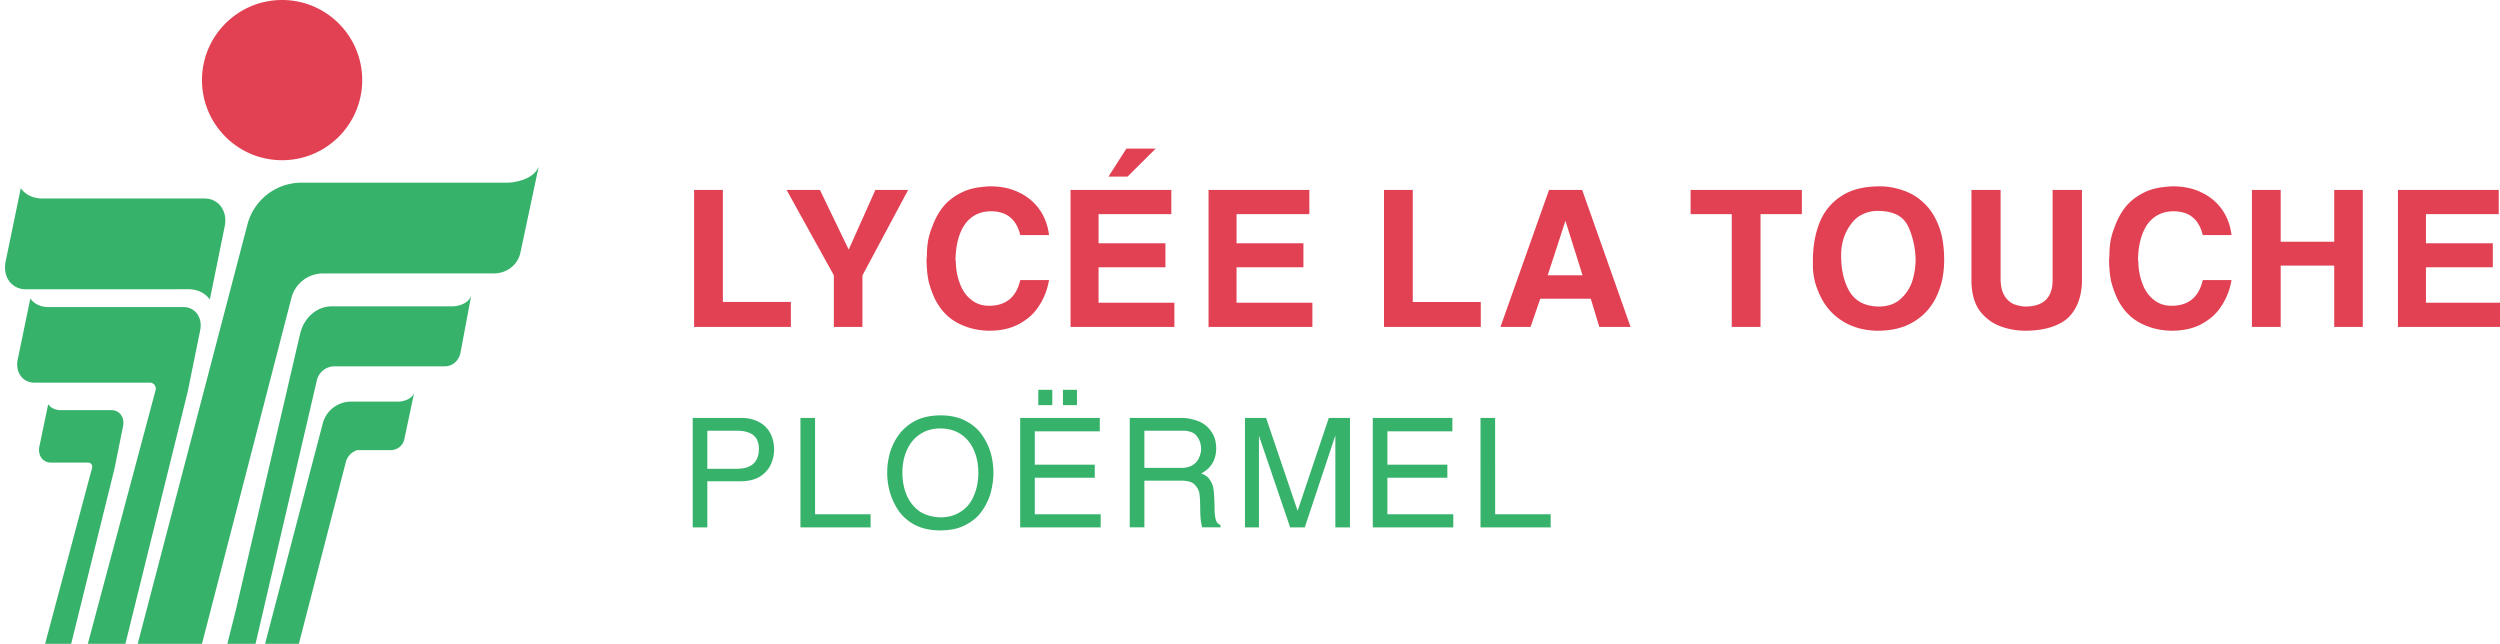 <svg xmlns="http://www.w3.org/2000/svg" viewBox="0 0 466 120"><path d="M52.583 0c-8.246 0-14.932 6.685-14.932 14.932s6.686 14.932 14.932 14.932c8.247 0 14.933-6.685 14.933-14.932S60.83 0 52.583 0zm82.16 35.405h-5.363v25.533h18.04v-4.652h-12.677v-20.88zm23.455 11.116l-5.363-11.116h-6.214l8.807 15.91v9.623h5.327V51.35l8.523-15.945h-6.108l-4.972 11.116zm26.58-7.139c2.889.024 4.688 1.504 5.398 4.44h5.363c-.213-1.752-.77-3.29-1.67-4.617a9.595 9.595 0 0 0-3.8-3.267c-1.562-.805-3.397-1.208-5.504-1.208-.71.024-1.55.107-2.521.249-.852.166-1.598.379-2.237.64-1.469.638-2.687 1.48-3.658 2.52-.994 1.113-1.788 2.486-2.38 4.12a13.849 13.849 0 0 0-.78 2.628 17.118 17.118 0 0 0-.214 2.805l-.07.746c.023 1.516.153 2.854.39 4.013.307 1.184.71 2.297 1.207 3.338 1.042 2.037 2.462 3.516 4.262 4.439 1.799.947 3.8 1.42 6.001 1.42 2.083-.023 3.872-.438 5.363-1.242 1.634-.876 2.876-2 3.729-3.374.946-1.42 1.574-3.03 1.882-4.83h-5.363c-.734 3.196-2.675 4.795-5.823 4.795-1.327 0-2.451-.391-3.374-1.172-.948-.758-1.646-1.787-2.096-3.09a11.65 11.65 0 0 1-.71-4.013l-.07-.213c.046-2.817.626-5.043 1.74-6.676 1.183-1.634 2.828-2.45 4.935-2.45zm19.993 10.441h12.465V45.35h-12.465v-5.434h13.566v-4.51H199.55v25.533h19.354v-4.51h-14.134v-6.605zM215.425 27.7h-5.469l-3.338 5.22h3.551l5.256-5.22zm15.07 22.124h12.464V45.35h-12.465v-5.434h13.566v-4.51h-18.787v25.533h19.355v-4.51h-14.134v-6.605zm32.844-14.418h-5.363v25.533h18.04v-4.652H263.34v-20.88zm25.401 0l-9.054 25.533h5.61l1.811-5.255h9.41l1.6 5.255h5.822l-9.02-25.533h-6.179zm-.248 15.91l3.303-10.157 3.195 10.156h-6.498zm26.636-11.4h7.67v21.023h5.363V39.915h7.706v-4.51h-20.74v4.51zm43.573-1.989a10.21 10.21 0 0 0-3.906-2.414 13.011 13.011 0 0 0-4.51-.782c-2.89.024-5.22.616-6.997 1.776a10.463 10.463 0 0 0-4.083 4.9c-.852 2.084-1.28 4.475-1.28 7.174v.923c0 1.066.143 2.131.428 3.197a15.79 15.79 0 0 0 1.207 2.983c.97 1.823 2.355 3.267 4.155 4.332 1.87 1.089 4.013 1.634 6.428 1.634 1.918-.024 3.586-.32 5.006-.888 1.54-.64 2.83-1.515 3.872-2.628 1.088-1.16 1.917-2.557 2.486-4.19.59-1.61.888-3.48.888-5.611-.025-2.486-.356-4.546-.996-6.18-.686-1.775-1.586-3.184-2.698-4.226zm-2.308 14.632a7.704 7.704 0 0 1-2.238 3.267c-1.018.876-2.355 1.314-4.012 1.314-2.439-.048-4.215-.947-5.328-2.7-1.088-1.798-1.633-4.095-1.633-6.889 0-.875.106-1.74.32-2.592.236-.875.532-1.61.888-2.202.733-1.301 1.574-2.19 2.521-2.663a6.307 6.307 0 0 1 3.089-.781c2.936 0 4.842.994 5.718 2.982.9 1.99 1.35 4.108 1.35 6.357-.048 1.397-.273 2.7-.675 3.907zm26.214-.355c0 3.29-1.705 4.936-5.114 4.936-.686-.024-1.409-.178-2.166-.462a3.986 3.986 0 0 1-1.74-1.634c-.45-.804-.675-1.822-.675-3.054V35.405h-5.433v17.081c.047 2.226.533 4.002 1.456 5.327 1.017 1.374 2.284 2.356 3.8 2.948 1.492.592 3.136.888 4.936.888 1.539-.024 2.888-.19 4.049-.498 1.254-.33 2.343-.828 3.266-1.49.971-.758 1.717-1.741 2.238-2.949.568-1.325.852-2.828.852-4.51V35.406h-5.469v16.798zm22.591-12.82c2.888.023 4.688 1.503 5.398 4.438h5.362c-.213-1.751-.77-3.29-1.669-4.616a9.592 9.592 0 0 0-3.8-3.267c-1.562-.805-3.397-1.208-5.505-1.208-.71.024-1.55.107-2.52.249-.853.166-1.599.379-2.237.64-1.47.638-2.688 1.48-3.659 2.52-.994 1.113-1.788 2.486-2.379 4.12a13.778 13.778 0 0 0-.78 2.628 17.06 17.06 0 0 0-.215 2.805l-.07.746c.023 1.516.153 2.854.39 4.013.307 1.184.71 2.297 1.208 3.338 1.042 2.037 2.462 3.516 4.261 4.439 1.8.947 3.8 1.42 6.001 1.42 2.084-.023 3.871-.438 5.364-1.242 1.632-.876 2.876-2 3.728-3.374.946-1.42 1.574-3.03 1.882-4.83h-5.362c-.735 3.196-2.676 4.795-5.825 4.795-1.326 0-2.45-.391-3.373-1.172-.947-.758-1.646-1.787-2.095-3.09a11.65 11.65 0 0 1-.71-4.013l-.072-.213c.047-2.817.627-5.043 1.74-6.676 1.184-1.634 2.83-2.45 4.937-2.45zm29.9 5.681h-9.978v-9.659h-5.362v25.533h5.362V49.503h9.979v11.435h5.327V35.405h-5.327v9.66zm17.1 11.364v-6.605h12.464V45.35h-12.465v-5.434h13.567v-4.51h-18.786v25.533h19.353v-4.51h-14.134z" fill="#e24153"/><path d="M35.14 53.91c2.91.05 3.97 1.94 3.97 1.94l2.8-13.78c.51-2.79-1.19-5.07-3.77-5.07H7.95c-2.99 0-4.07-1.94-4.07-1.94L1.03 48.83c-.53 2.8 1.16 5.09 3.75 5.09 0 0 30.33 0 30.36-.01zm59.67-19.86H56.2c-4.73 0-8.87 3.19-10.07 7.77L25.67 120h11.98l16.67-64.47c.7-2.69 3.12-4.56 5.89-4.56l31.69-.01c2.44.08 4.61-1.5 5.11-3.88l3.4-16.02c-1.13 2.82-5.6 2.99-5.6 2.99zM37.336 61.46c.424-2.324-.992-4.223-3.14-4.223H9.048c-2.49 0-3.39-1.616-3.39-1.616L3.285 67.09c-.442 2.332.966 4.24 3.123 4.24 0 0 14.481 0 21.526-.004.73 0 1.256.69 1.068 1.395L16.375 120h7l11.628-47.062 2.333-11.478zM21.57 86.23l1.38-6.85c.3-1.61-.68-2.93-2.17-2.93h-9.45c-1.73 0-2.35-1.12-2.35-1.12l-.23 1.12-1.42 6.84c-.31 1.62.67 2.94 2.17 2.94h6.93c.51 0 .87.48.74.97L8.41 120h4.86l8.07-32.65.23-1.12zM84.54 57.1H61.85c-2.78 0-5.21 2.11-5.91 5.14l-1.41 6.04-10.62 45.65-1.53 6.07h5.25l1.42-6.07.48-2.09 9.53-40.938a3.391 3.391 0 0 1 3.302-2.622h9.718l-.01.01 10.76-.01c1.44.05 2.71-.99 3.01-2.57l1.99-10.59c-.66 1.87-3.29 1.98-3.29 1.98zM74.53 74.86h-9.08c-2.49 0-4.66 1.67-5.29 4.08l-1.26 4.81L49.41 120h6.3l8.75-33.86c.28-1.08 1.09-1.9 2.09-2.23h6.15c.35.01.7-.05 1.01-.16.83-.3 1.48-1 1.67-1.92l1.46-6.94.01-.03.32-1.57c-.47 1.17-2 1.49-2.64 1.57zm66.902 3.784c-.927-.493-1.986-.739-3.177-.739h-9.134v20.396h2.723v-8.595h6.41c1.381-.038 2.525-.331 3.433-.88.927-.624 1.589-1.37 1.986-2.24.415-.889.624-1.862.624-2.922-.038-1.153-.284-2.137-.737-2.95-.511-.927-1.22-1.617-2.128-2.07zm-4.113 8.736h-5.475v-7.092h5.588c2.685.02 4.028 1.145 4.028 3.376-.019 2.478-1.4 3.716-4.141 3.716zm14.608-9.475h-2.723v20.396h13.077v-2.44h-10.354V77.905zm31.09 3.121c-.758-1.078-1.788-1.948-3.093-2.61-1.286-.661-2.827-.992-4.624-.992-1.853.018-3.404.35-4.652.992a8.96 8.96 0 0 0-3.12 2.639 11.235 11.235 0 0 0-1.674 3.46 13.761 13.761 0 0 0-.481 3.602c0 1.211.17 2.43.51 3.66.378 1.267.926 2.42 1.645 3.46.794 1.117 1.825 1.995 3.092 2.638 1.305.662 2.865.993 4.68.993 1.91-.02 3.451-.35 4.624-.993 1.362-.7 2.392-1.57 3.092-2.61.737-1.001 1.295-2.164 1.673-3.489.322-1.285.483-2.505.483-3.659 0-1.172-.161-2.383-.483-3.63a11.723 11.723 0 0 0-1.673-3.46zm-1.504 11.403c-.55 1.304-1.362 2.289-2.44 2.95-1.04.7-2.298 1.05-3.773 1.05-1.456-.038-2.723-.388-3.8-1.05-1.06-.737-1.873-1.72-2.44-2.95-.567-1.305-.851-2.742-.851-4.312 0-1.588.284-3.007.851-4.255.605-1.304 1.418-2.278 2.44-2.922 1.058-.717 2.325-1.077 3.8-1.077 1.475.019 2.733.368 3.773 1.05 1.078.719 1.89 1.701 2.44 2.95.567 1.247.85 2.666.85 4.254 0 1.59-.283 3.027-.85 4.312zm14.636-19.77h-2.61v2.864h2.61v-2.865zm4.596 0h-2.61v2.864h2.61v-2.865zm-7.858 16.395h11.176v-2.44h-11.176v-6.212H205v-2.497h-14.836v20.396h15.005v-2.44h-12.282v-6.807zm33.727 7.772c-.151-.567-.227-1.37-.227-2.411-.019-1.21-.066-2.156-.141-2.837-.076-.812-.303-1.504-.681-2.07-.379-.606-.937-1.022-1.674-1.25 1.872-.963 2.808-2.542 2.808-4.736-.019-1.248-.322-2.27-.907-3.063a5.102 5.102 0 0 0-2.298-1.9c-.397-.171-.927-.331-1.589-.483a7.705 7.705 0 0 0-1.616-.17h-9.702V98.3h2.724v-8.708h6.92c1.268.018 2.11.293 2.525.822.492.549.766 1.106.823 1.674.094.624.142 1.636.142 3.035.019 1.343.142 2.401.369 3.177h3.404v-.454c-.454-.152-.748-.492-.88-1.02zm-2.893-12.112c0 .038-.01.075-.029.113-.075.227-.16.436-.254.624-.247.53-.644.955-1.192 1.277-.549.32-1.201.482-1.957.482h-6.978v-6.922h7.205c1.229.02 2.08.35 2.552.993.549.662.823 1.494.823 2.496a3.642 3.642 0 0 1-.141.85l-.03.087zm18.154 10.495l-5.872-17.304h-3.942v20.396h2.609V81.225l5.815 17.076h2.723l5.702-17.133v17.133h2.723V77.905h-3.943l-5.815 17.304zm16.735-6.155h11.177v-2.44H258.61v-6.212h12.113v-2.497h-14.836v20.396h15.006v-2.44H258.61v-6.807zm20.083 6.807V77.905h-2.723v20.396h13.077v-2.44h-10.354z" fill="#36b26b"/></svg>